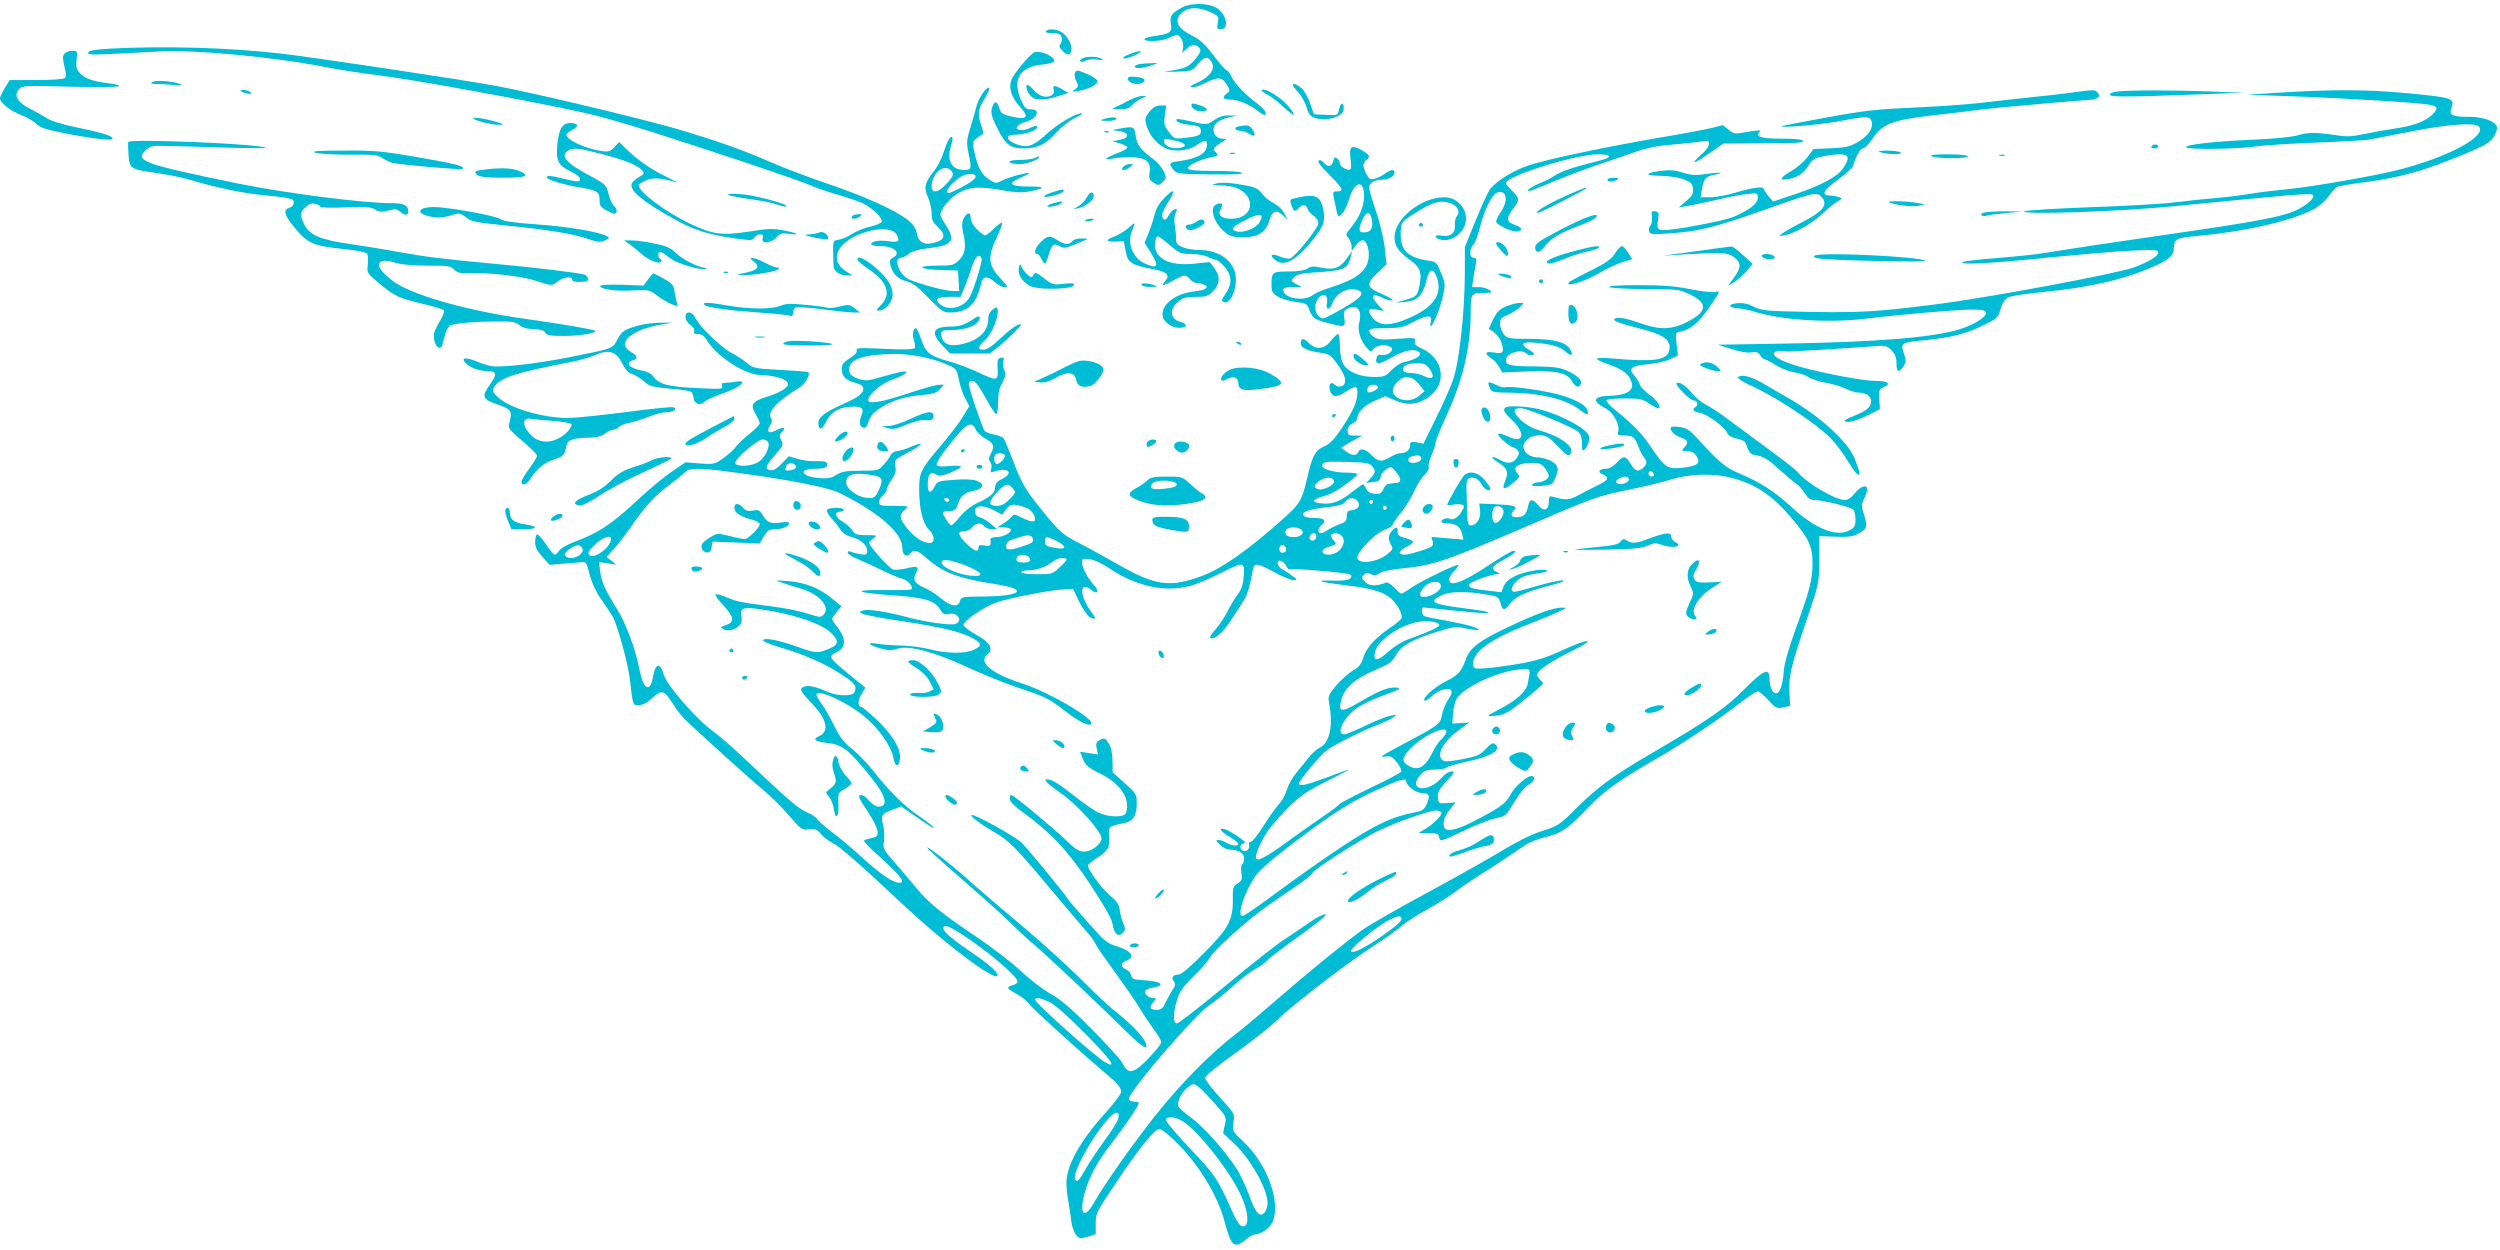 <?xml version="1.0" standalone="no"?>
<!DOCTYPE svg PUBLIC "-//W3C//DTD SVG 20010904//EN"
 "http://www.w3.org/TR/2001/REC-SVG-20010904/DTD/svg10.dtd">
<svg version="1.0" xmlns="http://www.w3.org/2000/svg"
 width="1280pt" height="640pt" viewBox="0 0 1280 640"
 preserveAspectRatio="xMidYMid meet">
<g transform="translate(0,640) scale(0.1,-0.1)"
fill="#00bcd4" stroke="none">
<path d="M6055 6363 c-57 -30 -67 -44 -60 -85 8 -43 -4 -52 -87 -63 -27 -3
-48 -10 -48 -16 0 -15 92 -10 124 6 15 8 34 15 42 15 19 0 37 -38 31 -67 l-4
-24 21 20 c26 25 49 27 66 6 10 -12 8 -21 -14 -50 -34 -44 -57 -56 -126 -66
-52 -7 -50 -7 24 -6 70 2 81 5 100 28 38 45 52 52 70 34 37 -38 9 -86 -69
-121 -27 -11 -35 -18 -23 -21 9 -2 39 7 67 21 67 34 87 33 111 -6 20 -33 20
-33 -1 -48 -24 -19 -16 -30 23 -30 36 0 92 -23 134 -55 38 -29 44 -30 44 -11
0 7 -17 26 -37 41 -65 48 -124 109 -138 143 -8 17 -19 32 -24 32 -6 0 -36 34
-68 76 -45 60 -69 82 -114 104 -77 39 -91 81 -41 120 32 26 85 24 146 -5 35
-17 37 -20 31 -52 -5 -28 -3 -33 14 -33 47 0 32 78 -21 110 -41 25 -130 26
-173 3z"/>
<path d="M5355 6240 c-4 -6 10 -10 34 -10 31 0 41 -4 46 -20 4 -12 1 -27 -5
-35 -9 -11 -7 -18 9 -34 26 -26 38 -26 46 -1 7 24 -17 73 -47 94 -25 18 -74
21 -83 6z"/>
<path d="M561 6151 c-77 -5 -106 -10 -109 -20 -5 -14 6 -14 355 5 188 11 602
-28 867 -81 69 -13 185 -31 259 -40 151 -17 743 -124 1024 -185 137 -29 301
-78 660 -196 263 -86 498 -167 523 -179 25 -12 88 -34 140 -49 52 -15 113 -36
136 -46 51 -25 105 -77 98 -95 -3 -8 -31 -20 -61 -26 -31 -7 -72 -24 -91 -37
-20 -13 -49 -26 -66 -29 -31 -5 -31 -5 -30 -66 0 -34 1 -67 2 -74 4 -23 34
-43 65 -43 l32 0 -31 19 c-98 60 -44 163 109 206 68 20 132 13 147 -15 19 -36
13 -42 -39 -35 -52 7 -91 0 -91 -16 0 -5 21 -9 46 -9 74 0 111 -35 65 -60 -16
-8 -18 -15 -11 -41 13 -45 37 -67 84 -80 30 -8 58 -30 111 -85 63 -65 75 -74
107 -74 94 0 138 41 162 153 8 34 34 35 70 2 15 -14 37 -25 49 -25 19 0 18 4
-15 38 -70 73 -74 113 -23 220 19 40 30 72 24 72 -5 0 -26 -16 -45 -35 -19
-20 -39 -33 -43 -30 -40 24 -71 63 -71 88 0 34 -19 32 -37 -4 -8 -17 -9 -37
-3 -64 18 -76 13 -114 -19 -146 -28 -27 -34 -29 -110 -29 -112 0 -102 -19 12
-22 l92 -3 3 -52 3 -53 -33 0 c-43 0 -203 45 -234 65 -46 30 -68 105 -31 105
8 0 26 9 40 20 18 14 51 24 100 29 125 14 143 39 86 124 -28 43 -29 47 -15 74
20 39 65 79 108 97 46 20 99 20 205 1 61 -11 96 -12 134 -5 84 16 84 26 -3 25
-97 0 -112 15 -44 45 25 10 46 21 46 23 0 8 -106 -20 -138 -37 -32 -16 -34
-16 -66 4 -39 23 -61 64 -77 141 -11 49 -10 54 10 70 12 10 26 19 31 21 5 2 4
19 -5 43 -21 60 -18 86 16 139 16 27 27 51 24 55 -12 11 -54 -48 -65 -92 -6
-23 -20 -73 -32 -112 -19 -61 -20 -76 -10 -125 18 -86 17 -90 -23 -90 -65 0
-91 52 -64 129 6 18 8 35 4 39 -9 9 -26 -22 -46 -84 -9 -28 -30 -69 -47 -90
-48 -60 -53 -84 -31 -133 10 -24 19 -61 19 -83 0 -32 6 -46 30 -68 43 -40 40
-66 -10 -81 -55 -17 -87 -2 -96 46 -4 24 -18 46 -43 66 -58 49 -223 124 -413
188 -97 33 -232 84 -300 114 -138 61 -302 118 -494 173 -218 61 -729 182 -904
214 -192 35 -920 144 -1095 165 -267 31 -600 41 -884 26z m4307 -623 c18 -18
15 -30 -23 -70 -41 -45 -75 -51 -75 -13 0 67 62 119 98 83z m126 -27 c8 -12
-20 -34 -81 -65 -60 -30 -63 -31 -63 -13 0 14 43 58 75 75 24 14 62 15 69 3z
m32 -425 c3 -7 -10 -58 -28 -112 -28 -85 -38 -102 -68 -122 -37 -25 -87 -25
-116 -1 -31 26 -16 39 45 39 l59 0 20 48 c11 26 28 73 38 105 17 54 38 73 50
43z"/>
<path d="M330 6125 c-10 -11 -10 -25 0 -66 10 -43 10 -53 -1 -60 -8 -5 -74 -9
-146 -9 l-133 0 -25 -40 c-14 -22 -25 -46 -25 -53 0 -23 53 -65 108 -86 29
-11 63 -30 76 -44 17 -18 47 -29 126 -45 125 -26 250 -43 263 -35 19 12 -41
32 -169 58 -82 17 -142 35 -164 50 -20 12 -60 35 -88 49 -63 32 -83 67 -55 99
17 19 26 20 266 13 142 -3 247 -2 247 3 0 5 -26 12 -57 15 -80 10 -116 23
-143 51 -19 20 -22 32 -18 70 5 44 5 45 -22 45 -15 0 -33 -7 -40 -15z"/>
<path d="M5298 6133 c-20 -5 -107 -108 -120 -143 -15 -40 0 -88 43 -135 51
-55 39 -70 -41 -52 -49 11 -55 16 -64 45 -11 39 -27 37 -38 -4 -6 -23 0 -43
29 -102 41 -83 67 -102 138 -102 66 0 114 24 164 82 27 30 66 60 95 74 28 13
44 24 36 24 -33 0 -122 -52 -179 -104 -70 -64 -99 -75 -155 -55 -53 18 -62 49
-14 49 42 0 105 17 114 31 11 18 -2 19 -34 3 -37 -18 -80 -11 -62 11 6 7 23
16 38 20 60 15 84 65 32 65 -27 0 -34 6 -50 43 -50 109 -12 175 109 187 30 3
56 10 58 16 7 22 -65 56 -99 47z"/>
<path d="M5793 6127 c-17 -7 -35 -15 -39 -19 -14 -14 21 -8 61 11 44 21 29 26
-22 8z"/>
<path d="M5540 6100 c-22 -14 -5 -23 19 -10 12 6 38 8 59 5 27 -5 33 -4 22 4
-19 13 -80 14 -100 1z"/>
<path d="M5843 6073 c-18 -2 -33 -8 -33 -14 0 -12 37 -10 85 6 37 12 38 13 10
12 -16 0 -45 -2 -62 -4z"/>
<path d="M5503 6024 c-3 -8 0 -27 8 -41 12 -22 11 -27 -6 -40 -19 -14 -17 -15
20 -8 50 9 95 32 95 49 0 7 -22 23 -49 35 -59 25 -60 25 -68 5z"/>
<path d="M5778 6004 c-13 -13 13 -34 43 -34 26 0 47 15 36 26 -9 9 -72 16 -79
8z"/>
<path d="M780 5980 c-12 -7 -7 -10 20 -10 19 0 60 -2 90 -5 39 -4 49 -3 34 4
-34 15 -128 23 -144 11z"/>
<path d="M5258 5965 c-8 -9 1 -35 20 -57 19 -23 69 -23 138 -1 l54 17 -30 18
c-39 23 -53 23 -45 -1 4 -13 0 -23 -13 -30 -28 -15 -64 -3 -92 31 -14 16 -28
26 -32 23z"/>
<path d="M6620 5964 c0 -4 13 -22 30 -40 16 -19 34 -52 40 -74 12 -46 33 -60
90 -60 57 0 100 24 100 55 0 35 -16 31 -24 -5 -6 -31 -6 -31 -67 -28 l-62 3
-19 55 c-10 30 -29 65 -44 78 -24 21 -44 29 -44 16z"/>
<path d="M1240 5930 c8 -5 24 -10 35 -10 17 0 17 2 5 10 -8 5 -24 10 -35 10
-17 0 -17 -2 -5 -10z"/>
<path d="M6460 5935 c0 -2 14 -12 32 -21 17 -9 53 -37 80 -62 59 -55 71 -51
22 7 -41 48 -134 101 -134 76z"/>
<path d="M10600 5925 c-52 -7 -147 -18 -210 -24 -63 -6 -164 -18 -225 -25 -60
-8 -218 -20 -350 -26 -206 -9 -271 -16 -460 -51 -121 -22 -224 -42 -230 -44
-26 -13 202 7 295 25 136 26 156 26 163 -2 9 -34 -14 -70 -67 -103 -44 -26
-60 -30 -140 -34 l-91 -4 -30 -41 c-17 -22 -54 -54 -82 -71 -61 -35 -67 -50
-17 -42 47 8 81 31 105 72 16 27 29 36 70 44 28 6 68 11 89 11 48 0 52 -19 17
-71 -29 -44 -112 -88 -251 -135 l-108 -36 -24 28 c-13 16 -23 32 -24 37 0 14
-57 7 -140 -18 -46 -14 -106 -25 -133 -25 l-50 0 7 42 c9 53 18 64 62 73 62
11 32 15 -41 4 -56 -8 -78 -6 -118 7 -35 12 -66 15 -105 10 -91 -11 -98 -25
-12 -26 45 -1 93 -8 120 -18 39 -15 45 -22 48 -49 3 -25 -4 -36 -35 -63 l-38
-32 45 7 c24 4 92 19 150 32 58 14 129 27 158 30 51 5 52 5 52 -21 0 -28 -42
-61 -126 -97 -51 -21 -322 -72 -362 -67 -28 3 -29 9 -21 68 3 19 -1 26 -17 28
-18 3 -20 -1 -16 -28 2 -16 -1 -37 -8 -45 -7 -8 -9 -22 -6 -31 5 -14 19 -15
104 -9 147 10 226 29 470 115 261 93 283 98 305 75 40 -40 15 -75 -91 -130
-49 -25 -97 -52 -108 -61 -18 -15 -17 -15 11 -9 57 11 140 59 195 110 30 29
66 58 80 65 23 13 24 14 5 21 -11 4 -32 8 -47 8 -46 1 -33 26 42 81 39 28 73
59 76 68 17 54 39 92 53 93 9 0 30 21 47 47 51 78 104 98 314 122 96 11 209
24 250 30 60 8 525 49 565 50 6 0 16 4 24 9 12 8 12 12 2 25 -15 18 -12 18
-141 1z"/>
<path d="M10837 5931 c-21 -3 -36 -10 -35 -16 3 -12 88 -12 433 1 l250 9 -150
6 c-190 8 -449 8 -498 0z"/>
<path d="M11675 5926 l-170 -11 230 -8 c257 -9 654 -33 703 -43 46 -9 48 -20
12 -54 -37 -34 -99 -56 -200 -70 -41 -6 -108 -18 -149 -27 -63 -13 -87 -14
-150 -4 -98 14 -136 14 -191 -3 -25 -7 -115 -16 -200 -20 -217 -9 -372 -26
-367 -40 4 -13 267 -10 365 5 34 5 169 14 300 19 130 5 253 12 272 15 19 4
116 23 215 42 185 36 325 47 346 26 46 -46 -141 -151 -393 -218 -123 -33 -454
-91 -598 -105 -63 -6 -151 -17 -195 -25 -44 -7 -120 -16 -170 -20 -49 -4 -139
-13 -200 -21 -60 -8 -256 -19 -435 -25 -182 -7 -329 -16 -335 -21 -19 -19 492
-1 765 26 626 62 702 68 712 58 12 -12 -22 -46 -74 -73 -71 -36 -186 -59 -598
-119 -401 -58 -519 -76 -700 -105 -47 -8 -157 -19 -245 -26 -88 -7 -167 -16
-175 -20 -31 -17 143 -8 436 22 164 16 359 33 432 36 115 5 132 4 132 -10 0
-18 -46 -47 -124 -76 -86 -32 -762 -158 -1021 -190 -291 -37 -377 -42 -631
-38 -232 4 -253 6 -293 26 -28 15 -56 21 -82 19 -52 -4 -55 -22 -4 -26 22 -2
60 -9 85 -17 145 -45 386 -60 580 -36 161 20 455 45 530 46 62 0 75 -3 78 -17
4 -20 -65 -63 -136 -84 -134 -42 -419 -65 -887 -73 l-350 -6 71 -22 c45 -15
83 -21 102 -17 24 5 33 2 44 -15 7 -12 18 -21 24 -21 6 0 30 -13 55 -29 25
-16 66 -32 94 -37 27 -4 61 -15 75 -25 14 -10 54 -23 89 -29 36 -6 82 -20 103
-31 20 -10 49 -19 63 -19 39 0 65 -18 65 -44 0 -29 -23 -50 -80 -72 -60 -23
-71 -34 -34 -34 17 0 60 15 95 33 l64 32 -3 51 c-3 46 -1 51 23 62 40 18 21
32 -44 32 -56 0 -234 32 -359 65 -96 24 -163 56 -160 74 3 11 13 15 33 13 17
-1 37 -2 45 -2 51 2 330 19 407 25 89 8 92 7 117 -18 19 -20 26 -36 26 -67 0
-46 12 -51 36 -15 13 20 14 31 5 56 -22 64 -22 65 102 77 139 14 212 32 304
78 69 33 73 37 86 82 10 33 22 51 40 60 14 7 95 19 179 27 244 24 419 65 574
135 73 33 93 52 94 90 1 45 13 52 111 61 252 23 479 74 602 136 27 14 60 41
78 66 17 23 36 45 44 50 7 4 78 16 157 26 157 22 267 51 416 110 209 83 228
95 246 158 11 34 -58 65 -143 65 -84 -1 -104 9 -90 44 19 52 9 55 -252 79
-184 17 -374 17 -624 1z"/>
<path d="M5780 5886 c-25 -14 -56 -29 -70 -35 -22 -9 -20 -10 21 -10 35 -1 50
4 65 20 10 12 33 28 49 35 29 13 29 13 5 13 -14 0 -45 -10 -70 -23z"/>
<path d="M6100 5862 c0 -17 25 -32 52 -32 37 0 36 15 -3 29 -38 13 -49 14 -49
3z"/>
<path d="M5886 5829 c-20 -23 -24 -37 -20 -57 14 -58 50 -105 101 -131 40 -20
116 -14 157 14 44 30 56 31 56 7 0 -47 -44 -73 -142 -87 -53 -7 -56 -12 -30
-44 16 -21 26 -22 189 -24 116 -1 169 1 162 8 -6 6 -67 10 -141 10 -97 0 -132
3 -136 13 -4 14 64 47 121 57 35 7 37 9 22 25 -14 15 -14 18 2 32 10 8 27 20
38 26 19 11 18 11 -7 12 -31 0 -52 30 -43 60 8 24 37 41 85 51 l35 7 -41 1
c-29 1 -52 -7 -78 -24 -37 -25 -38 -25 -102 -10 -82 19 -103 20 -86 3 7 -7 36
-15 65 -18 43 -4 53 -9 55 -26 4 -25 -10 -32 -82 -40 -52 -6 -54 -6 -81 30
-25 32 -27 42 -21 86 l7 50 -30 0 c-20 0 -37 -9 -55 -31z m134 -150 c56 -12
63 -32 12 -37 -37 -4 -72 13 -72 33 0 18 -3 18 60 4z"/>
<path d="M2425 5792 c13 -12 97 -32 132 -31 25 1 24 2 -12 14 -60 18 -132 29
-120 17z"/>
<path d="M5650 5790 c-21 -7 -19 -8 17 -9 23 -1 45 4 48 9 7 12 -29 12 -65 0z"/>
<path d="M2874 5745 c-9 -14 -19 -54 -21 -90 -7 -79 6 -103 71 -134 25 -11 46
-28 46 -36 0 -18 -9 -18 -85 0 -70 17 -85 18 -85 6 0 -11 89 -38 175 -52 84
-14 95 -21 95 -65 0 -29 5 -36 40 -54 36 -18 41 -19 46 -5 4 9 -1 21 -10 28
-9 7 -23 35 -30 62 -12 50 -13 50 -106 101 -108 57 -140 94 -106 120 28 20 51
18 182 -16 119 -31 181 -57 203 -84 11 -13 9 -18 -18 -33 -17 -10 -33 -24 -36
-32 -14 -35 48 -88 210 -179 106 -60 180 -84 322 -103 77 -11 86 -11 95 4 5 9
18 17 29 17 16 0 19 -5 14 -20 -10 -30 41 -27 70 4 19 21 29 24 64 19 65 -9
48 3 -25 17 -56 11 -82 10 -181 -6 -136 -21 -185 -14 -299 40 -128 61 -264
163 -264 198 0 5 17 16 38 25 36 15 79 12 157 -11 11 -4 -16 11 -60 32 -75 36
-145 86 -208 148 l-27 27 -24 -26 c-20 -22 -30 -25 -63 -21 -86 13 -183 57
-183 84 0 5 14 17 30 25 36 19 31 35 -10 35 -20 0 -35 -8 -46 -25z"/>
<path d="M6342 5753 c-28 -5 -19 -23 11 -23 13 0 32 -7 43 -15 28 -19 37 -9
17 21 -15 23 -25 26 -71 17z"/>
<path d="M8760 5744 c-30 -7 -149 -30 -265 -49 -278 -48 -572 -110 -666 -141
-80 -26 -169 -81 -201 -124 -10 -14 -43 -86 -73 -160 l-55 -135 0 -125 c0
-204 -28 -463 -61 -557 -11 -32 -49 -118 -85 -191 l-66 -134 -34 7 c-29 5 -34
3 -34 -13 0 -25 -19 -42 -47 -42 -12 0 -37 -9 -55 -20 -45 -27 -61 -25 -96 10
-33 33 -59 38 -68 15 -8 -20 -34 -19 -63 4 l-24 18 24 16 c13 8 38 22 54 31
l30 15 -37 1 c-34 0 -38 3 -38 25 0 17 8 29 25 37 14 6 25 19 25 28 0 30 37
66 91 89 l51 23 51 -22 c61 -27 112 -23 166 13 102 67 86 200 -29 252 -32 15
-40 23 -36 38 4 18 0 19 -90 12 -79 -6 -99 -4 -119 9 -14 9 -25 23 -25 31 0
12 17 15 84 15 73 0 90 4 139 30 72 38 102 40 93 5 -4 -14 -4 -25 -1 -25 11 0
46 84 61 147 15 65 15 69 -8 125 -22 56 -24 58 -68 64 -106 15 -144 57 -138
152 3 46 4 47 78 94 86 54 125 65 174 48 39 -13 55 -43 35 -67 -7 -8 -12 -30
-10 -48 3 -40 -25 -60 -70 -51 -30 6 -40 -8 -13 -18 47 -18 105 10 130 62 33
70 -22 152 -101 152 -118 0 -255 -110 -255 -204 0 -46 20 -74 83 -120 48 -35
57 -60 46 -121 -11 -60 -14 -63 -75 -81 l-49 -14 49 4 c62 5 90 33 108 106 16
67 37 73 56 15 28 -83 -20 -150 -145 -204 -89 -39 -144 -41 -178 -6 -14 13
-25 32 -25 41 0 13 6 15 38 9 l37 -7 -27 29 c-46 48 -34 67 23 37 17 -8 38
-14 47 -12 9 2 -14 16 -51 32 -82 35 -86 52 -22 111 l44 42 -9 85 c-6 47 -25
129 -45 186 -19 56 -35 111 -35 122 0 23 28 40 65 40 34 0 65 17 65 35 0 20
-17 19 -49 -4 -15 -11 -39 -23 -53 -26 -23 -6 -29 -2 -42 24 -20 38 -20 55 -1
71 22 18 19 26 -21 50 -55 31 -68 22 -59 -45 7 -58 2 -65 -36 -45 -10 6 -19
17 -19 24 0 8 -6 19 -14 25 -11 9 -15 6 -20 -14 -7 -28 -27 -33 -46 -10 -7 8
-16 15 -21 15 -21 0 -5 -24 51 -79 65 -64 73 -81 36 -81 -23 0 -23 -2 -15 -42
21 -99 18 -92 40 -72 11 9 26 41 35 70 28 99 80 109 78 16 -1 -51 -26 -109
-70 -161 -25 -30 -25 -33 -10 -50 9 -10 16 -28 16 -42 l1 -24 20 28 c11 15 27
27 35 27 21 0 37 -48 31 -93 -9 -66 -64 -108 -195 -149 -37 -11 -78 -29 -91
-39 -44 -35 -151 -16 -151 27 0 10 13 14 48 14 l47 1 -29 15 c-28 16 -28 16
-10 35 15 14 39 20 104 24 152 9 171 18 186 80 l7 30 -25 -35 c-35 -51 -67
-64 -130 -51 -42 9 -55 9 -74 -4 -16 -10 -48 -15 -98 -15 -82 0 -86 -3 -86
-70 0 -33 5 -41 33 -59 18 -11 59 -23 91 -27 50 -6 59 -10 67 -33 17 -48 26
-56 90 -73 96 -25 98 -25 92 22 -5 35 -3 41 20 51 48 22 72 -10 56 -73 -10
-36 6 -91 36 -125 23 -27 24 -27 38 -9 16 21 72 25 91 6 15 -16 -22 -43 -51
-37 -16 3 -22 -2 -26 -20 -6 -31 13 -30 77 6 59 33 100 44 127 36 44 -14 13
-43 -65 -60 -17 -3 -44 -22 -62 -41 -30 -31 -37 -34 -91 -34 -73 0 -136 28
-157 69 -9 17 -16 55 -16 91 0 33 -4 60 -9 60 -6 0 -22 -16 -37 -35 -33 -44
-78 -48 -114 -10 -25 26 -40 25 -40 -4 0 -22 34 -38 100 -47 45 -6 53 -11 84
-54 39 -54 49 -80 40 -104 -7 -18 -35 -21 -51 -5 -18 18 -32 2 -24 -29 10 -36
35 -39 81 -8 50 33 60 33 60 -3 0 -45 -19 -90 -76 -177 -41 -62 -62 -85 -93
-99 -48 -21 -62 -47 -90 -170 -25 -105 -36 -125 -111 -192 -183 -165 -324
-265 -429 -303 -163 -59 -235 -49 -425 59 -67 38 -159 89 -206 113 -76 39 -93
54 -163 138 -106 129 -122 155 -169 278 -23 59 -45 112 -50 119 -5 6 -27 14
-48 18 -21 4 -43 12 -48 18 -13 16 -82 219 -82 240 0 10 8 17 19 17 14 0 32
-24 66 -85 25 -47 50 -85 56 -85 5 0 9 28 9 61 0 44 6 72 22 100 17 32 19 43
10 63 -6 13 -8 34 -5 46 5 18 2 21 -13 18 -16 -3 -19 -11 -16 -56 3 -64 -2
-65 -103 -17 -40 19 -106 44 -147 55 -97 27 -119 44 -142 113 -10 31 -22 57
-27 57 -14 0 -20 -37 -9 -65 5 -14 7 -31 4 -37 -5 -7 -55 -9 -155 -4 -129 6
-148 5 -143 -8 4 -10 -8 -23 -35 -40 -33 -21 -41 -32 -41 -55 0 -37 20 -58 70
-71 28 -8 40 -16 40 -29 0 -26 -25 -45 -104 -80 -93 -42 -126 -67 -126 -96 0
-39 18 -38 37 1 24 51 62 76 120 81 65 5 80 -6 63 -46 -14 -35 -8 -61 15 -61
9 0 18 12 21 30 13 61 136 126 261 136 68 6 86 11 104 30 l22 24 -25 0 c-14 0
-87 -20 -161 -45 -192 -64 -244 -59 -170 14 24 24 62 47 101 61 66 24 85 46
30 35 -18 -4 -64 -16 -102 -27 -57 -17 -74 -19 -107 -9 -47 14 -62 38 -46 72
17 33 72 50 187 56 102 6 225 -16 315 -56 41 -18 44 -22 55 -78 7 -32 21 -75
33 -95 l20 -37 -34 -56 c-18 -30 -69 -97 -112 -147 -104 -122 -111 -137 -111
-228 1 -97 19 -172 50 -201 30 -28 33 -69 4 -69 -34 0 -76 27 -114 73 -42 51
-45 72 -13 98 22 18 22 18 -55 19 -68 0 -78 2 -78 18 0 10 9 25 20 35 11 9 20
23 20 31 0 7 11 30 25 50 20 29 24 45 19 70 -5 32 -4 33 66 70 80 42 87 60 11
27 -27 -11 -59 -21 -70 -21 -11 0 -26 -10 -32 -22 -6 -13 -23 -35 -37 -50 -24
-27 -30 -28 -115 -28 -74 0 -96 -4 -124 -21 -27 -17 -45 -20 -88 -17 -95 8
-113 48 -20 48 38 0 54 4 59 15 7 20 -7 25 -64 24 -25 -1 -64 4 -88 12 l-43
13 -36 -37 c-23 -25 -43 -37 -56 -35 -33 5 -30 20 19 76 43 49 46 55 34 78
-11 20 -11 27 5 44 22 24 6 26 -35 5 -35 -18 -48 -4 -27 28 11 16 11 26 3 39
-18 29 37 87 146 153 29 18 59 67 47 79 -2 3 -67 8 -143 12 -131 7 -140 9
-170 34 -17 15 -55 40 -84 55 -54 29 -165 138 -184 181 -6 13 -19 24 -30 24
-28 0 -23 -44 7 -64 15 -10 22 -22 19 -31 -5 -11 1 -15 20 -15 19 0 32 -10 50
-39 50 -79 194 -171 270 -171 55 -1 116 -15 133 -33 13 -13 12 -17 -8 -36 -13
-12 -54 -31 -91 -42 -78 -24 -89 -41 -58 -91 11 -18 20 -39 20 -45 0 -7 -24
-31 -52 -54 -29 -23 -60 -52 -69 -65 -8 -13 -37 -39 -63 -58 -47 -33 -50 -34
-122 -29 l-74 6 -72 -49 c-39 -27 -110 -85 -157 -129 -152 -142 -211 -181
-351 -234 -29 -11 -59 -29 -67 -40 -8 -12 -18 -21 -23 -21 -6 0 -26 25 -46 55
-20 30 -40 52 -45 49 -5 -3 -9 -21 -9 -40 0 -25 9 -44 37 -75 l37 -41 71 6
c38 3 81 6 94 8 21 3 25 -3 40 -64 11 -42 32 -88 57 -123 21 -30 49 -72 61
-92 23 -39 78 -238 87 -315 18 -147 15 -138 47 -138 19 0 42 12 70 37 48 44
59 41 106 -33 17 -27 42 -59 55 -72 60 -60 340 -313 398 -360 36 -29 97 -88
135 -132 67 -78 71 -80 108 -76 31 3 41 0 60 -24 12 -15 38 -35 57 -44 37 -18
136 -104 377 -330 199 -186 448 -374 469 -353 11 11 -32 52 -115 109 -109 74
-161 117 -161 134 0 23 23 16 91 -27 135 -88 289 -218 289 -245 0 -7 -11 -15
-25 -18 -35 -9 -31 -18 19 -44 24 -13 53 -36 65 -52 20 -27 259 -244 389 -353
66 -55 82 -74 82 -99 0 -9 -34 -55 -75 -100 -134 -148 -205 -274 -205 -366 0
-21 4 -63 10 -93 5 -30 12 -75 15 -101 3 -26 14 -57 24 -70 17 -20 21 -21 60
-10 l41 13 0 54 c0 53 4 60 109 217 114 171 193 268 218 268 8 0 41 -26 74
-57 120 -114 222 -279 259 -418 35 -130 49 -141 113 -88 16 13 35 23 43 23 31
0 76 33 90 65 43 103 -29 297 -152 412 -55 51 -55 52 -49 96 7 44 7 44 -69
128 -42 46 -76 91 -76 100 0 9 62 61 152 125 84 60 182 137 218 172 79 78 359
293 495 380 55 36 119 81 141 101 23 20 83 59 134 86 50 28 112 67 138 87 26
20 81 58 122 84 70 43 137 88 236 155 23 16 72 36 110 44 79 19 116 44 216
151 78 82 164 144 350 250 136 78 322 202 438 293 36 28 72 51 79 51 8 0 33
-20 55 -45 38 -42 43 -44 76 -37 l35 8 -3 71 c-4 84 9 136 91 378 61 180 61
180 61 300 l1 120 82 -3 c58 -3 89 1 110 12 52 26 57 39 38 97 -16 48 -16 54
-1 86 9 18 16 40 16 48 0 27 -34 16 -63 -20 -19 -24 -36 -35 -53 -35 -48 0
-198 89 -241 144 -10 12 -90 74 -178 138 -88 65 -181 133 -206 152 -26 19 -64
43 -87 55 -22 11 -54 38 -71 60 -29 36 -66 60 -77 49 -9 -9 69 -88 87 -88 20
0 26 -24 9 -35 -19 -12 -10 -23 25 -29 39 -8 130 -76 139 -104 4 -11 22 -22
49 -28 36 -8 44 -14 53 -44 7 -21 19 -36 30 -38 53 -8 69 -17 132 -74 37 -33
77 -67 89 -75 13 -8 32 -30 44 -49 15 -25 28 -34 47 -34 49 -1 194 -37 203
-51 5 -8 9 -31 9 -51 0 -32 -5 -40 -32 -54 -67 -35 -175 9 -297 121 -85 79
-161 127 -266 171 -70 29 -106 59 -215 180 -35 39 -54 52 -84 57 -22 3 -43 4
-48 1 -16 -10 12 -42 47 -54 39 -13 43 -25 18 -52 -15 -17 -14 -18 15 -18 23
0 36 -7 48 -25 24 -36 6 -51 -72 -60 -78 -8 -88 -1 -164 110 -46 68 -86 109
-183 188 -26 21 -45 43 -42 48 4 5 45 9 93 9 77 0 92 -3 124 -25 20 -14 41
-25 47 -25 22 0 -5 43 -45 70 -23 17 -46 40 -49 53 -4 12 -16 32 -27 44 -34
36 -18 50 69 58 44 4 95 16 116 27 l38 19 -7 58 c-6 58 -6 58 22 64 52 11 91
44 148 127 55 80 56 82 27 75 -15 -3 -73 3 -129 15 -77 15 -138 20 -264 20
-109 0 -158 -4 -148 -10 8 -5 92 -10 185 -10 157 0 174 -2 220 -24 101 -46 99
-90 -4 -143 -76 -40 -139 -43 -227 -13 -84 30 -130 39 -145 29 -17 -10 16 -23
126 -51 127 -32 164 -60 151 -114 -12 -48 -80 -58 -281 -40 -112 9 -117 1 -18
-34 67 -24 98 -50 108 -92 10 -38 -30 -62 -107 -64 -91 -2 -101 -27 -29 -64
42 -21 77 -86 66 -121 -6 -16 -1 -19 33 -19 43 0 52 -7 72 -60 7 -19 19 -42
27 -51 17 -20 17 -34 -3 -53 -24 -25 -43 -19 -65 19 -26 43 -38 44 -72 5 -15
-16 -37 -30 -50 -30 -39 0 -51 -15 -22 -28 37 -17 31 -30 -27 -58 -29 -14 -73
-37 -98 -50 -44 -25 -66 -26 -127 -8 -20 6 -23 3 -23 -25 0 -44 -27 -52 -54
-18 -28 34 -44 34 -51 0 -10 -46 -20 -58 -54 -61 -33 -3 -42 13 -19 36 20 20
1 26 -90 30 l-88 4 4 -36 c5 -40 -18 -76 -48 -76 -14 0 -17 13 -19 83 -1 45
-2 97 -3 115 -1 19 4 37 11 42 20 12 50 0 63 -24 11 -21 27 -36 41 -36 15 0 6
20 -24 55 -33 37 -72 46 -101 23 -13 -11 -88 -141 -88 -153 0 -3 13 -2 30 1
16 4 37 4 45 0 15 -5 14 -9 -2 -36 -17 -30 -45 -46 -62 -36 -12 8 -41 -3 -41
-15 0 -5 15 -9 33 -9 41 0 64 -17 73 -54 l7 -29 -82 7 -82 7 7 -25 c5 -22 0
-25 -57 -45 -35 -11 -73 -21 -85 -21 -39 0 -36 18 7 40 46 24 44 30 -9 46 -29
8 -37 15 -36 32 1 27 -8 28 -29 4 -20 -22 -21 -45 -4 -73 11 -18 8 -23 -18
-45 -55 -45 -155 -56 -155 -18 0 30 89 122 136 140 24 9 44 21 44 27 0 6 18
32 40 58 22 27 53 76 69 111 16 35 40 74 55 87 16 15 24 31 21 41 -3 9 4 37
15 61 11 24 20 52 20 62 0 10 25 72 56 139 87 190 124 352 124 537 0 86 3 91
64 91 47 1 49 2 32 15 -11 8 -35 15 -54 15 l-35 0 6 43 c4 23 9 57 13 75 5 26
3 32 -10 32 -24 0 -25 43 0 71 8 8 23 51 34 94 21 83 59 159 85 169 48 18 60
-39 20 -98 -14 -20 -25 -43 -25 -49 0 -18 88 -59 111 -52 28 9 23 19 -16 34
-44 15 -45 36 -5 86 32 41 31 52 -14 94 -14 14 -26 28 -26 33 0 36 356 148
474 148 66 0 73 -15 14 -30 -24 -6 -61 -16 -83 -22 -72 -18 -130 -40 -156 -58
-14 -10 -45 -26 -70 -36 -52 -20 -91 -51 -49 -39 14 4 66 25 115 46 50 21 142
56 205 78 63 21 155 53 204 70 64 23 119 34 200 41 61 5 128 12 149 16 33 6
37 4 37 -14 0 -12 -18 -36 -42 -56 -23 -20 -37 -36 -32 -36 9 0 27 11 105 65
l43 30 175 1 c221 1 231 2 231 14 0 6 -41 10 -102 10 -110 0 -140 8 -120 33
10 12 2 12 -59 2 -68 -12 -72 -12 -99 11 -15 13 -29 24 -31 23 -2 -1 -29 -7
-59 -15z m-1736 -470 c8 -42 -6 -64 -40 -64 -28 0 -30 14 -9 64 20 46 41 46
49 0z m-70 -360 c36 -14 14 -40 -75 -91 -50 -29 -96 -53 -103 -53 -26 0 -48
37 -41 69 13 59 70 71 59 11 -8 -36 12 -42 25 -7 22 58 84 90 135 71z m367
-405 c28 -40 14 -57 -29 -35 -17 9 -47 16 -66 16 -39 0 -53 14 -36 35 8 9 31
15 61 15 42 0 50 -4 70 -31z m-89 -47 c9 -4 27 -20 39 -36 l23 -29 -28 -23
c-32 -28 -81 -31 -114 -8 -29 20 -28 49 3 79 24 25 45 30 77 17z m-177 -42 c7
-11 -42 -37 -51 -27 -4 3 -4 13 -1 22 7 17 42 21 52 5z m-2058 -221 c7 -14 28
-34 47 -44 44 -24 50 -38 30 -76 -12 -23 -13 -34 -4 -44 7 -8 9 -24 5 -36 -6
-19 -4 -20 17 -13 70 24 101 -7 39 -38 -25 -12 -35 -24 -36 -42 -1 -30 -22
-49 -90 -81 -31 -14 -66 -41 -89 -69 -20 -25 -41 -46 -46 -46 -4 0 -17 16 -29
35 -21 36 -21 37 28 39 18 1 27 9 34 31 14 45 35 63 81 72 52 11 60 36 15 52
-20 7 -63 9 -116 4 -76 -5 -84 -8 -96 -31 -20 -41 -37 -39 -37 5 0 54 13 72
41 55 18 -12 29 -10 75 8 30 12 54 26 54 31 0 5 -26 6 -59 3 -38 -4 -61 -3
-65 5 -4 6 14 39 41 73 109 142 135 160 160 107z m-1063 -65 c9 -24 -18 -78
-50 -99 -37 -24 -119 -27 -119 -4 0 23 114 119 140 119 13 0 26 -7 29 -16z
m1211 -64 c8 -12 -33 -53 -45 -45 -11 7 -13 38 -3 48 10 10 41 8 48 -3z m2131
-11 c8 -14 -14 -29 -43 -29 -27 0 -31 26 -5 33 30 8 41 7 48 -4z m-251 -46
c20 -25 18 -33 -7 -61 l-23 -24 35 4 c28 2 36 8 38 26 2 12 15 30 29 39 25 16
26 16 49 -11 28 -32 31 -55 7 -58 -10 0 -22 -2 -28 -3 -5 -2 -15 -3 -21 -4 -6
0 -16 -13 -22 -27 -10 -21 -18 -25 -45 -22 -22 2 -35 10 -42 26 -5 12 -13 22
-17 22 -3 0 -26 -16 -50 -35 -61 -50 -102 -67 -156 -63 -57 4 -58 19 -4 35 22
6 50 17 63 24 37 20 119 82 119 91 0 4 -24 8 -52 8 -67 0 -128 17 -128 35 0
21 17 23 133 20 91 -3 111 -6 122 -22z m-2950 -3 c0 -9 -11 -16 -27 -18 -30
-4 -31 -2 -22 23 8 20 49 16 49 -5z m-344 -25 c300 -39 509 -79 574 -112 198
-100 315 -202 315 -278 0 -37 22 -52 40 -29 20 23 39 17 88 -27 81 -71 163
-102 350 -130 169 -26 135 -61 -60 -63 -113 -1 -117 -2 -123 -23 -8 -34 -46
-29 -97 13 -23 20 -62 45 -86 55 -49 21 -60 41 -42 75 18 33 9 38 -49 24 -27
-6 -58 -9 -69 -6 -20 7 -122 121 -122 136 0 5 10 16 22 24 21 15 20 16 -35 16
-49 0 -59 3 -73 24 -8 14 -31 34 -50 45 -38 22 -45 51 -14 51 11 0 20 5 20 10
0 14 -77 13 -86 -1 -3 -6 7 -25 23 -42 16 -18 37 -44 46 -59 11 -17 32 -31 58
-38 47 -13 79 -41 79 -71 0 -18 -5 -21 -32 -17 -18 3 -41 8 -50 13 -11 4 -18
3 -18 -4 0 -7 21 -21 48 -32 26 -11 83 -37 127 -58 44 -22 92 -42 107 -45 26
-6 56 -42 44 -53 -3 -4 -65 -5 -138 -4 -174 2 -149 -14 42 -27 163 -11 217
-27 243 -72 15 -25 22 -29 48 -23 45 9 71 -39 29 -52 -25 -8 -152 10 -245 35
-106 28 -195 42 -223 35 -50 -12 -4 -25 193 -55 209 -31 318 -58 373 -92 40
-25 40 -33 0 -54 -42 -22 -144 -21 -228 2 -36 9 -101 18 -145 19 -44 1 -100 5
-125 9 -59 11 -43 -8 22 -25 37 -10 55 -10 80 -1 56 20 191 -15 354 -91 76
-35 195 -84 264 -107 150 -51 155 -53 248 -124 70 -53 116 -75 129 -63 23 23
-214 163 -352 207 -160 52 -229 109 -179 150 32 27 13 61 -56 99 -36 20 -66
43 -67 51 -4 19 106 94 167 115 61 22 272 63 339 67 l55 3 32 -67 c18 -37 43
-72 54 -78 30 -16 34 -8 12 21 -66 85 -69 170 -5 119 33 -26 44 -9 15 23 -33
36 -62 90 -62 116 0 22 3 23 39 18 23 -3 65 -22 101 -47 149 -101 315 -130
450 -78 36 14 98 42 137 62 101 51 106 49 101 -23 -3 -43 -11 -68 -30 -93 -14
-18 -38 -58 -53 -88 -15 -30 -44 -73 -63 -94 -23 -26 -31 -41 -23 -44 20 -7
63 30 98 84 17 27 46 70 63 97 27 41 37 74 56 175 6 31 26 28 109 -18 40 -22
83 -40 96 -40 24 1 23 1 -6 23 -16 12 -38 27 -50 32 -11 6 -21 19 -23 29 -5
26 29 17 44 -12 6 -12 13 -20 15 -17 8 7 296 -17 311 -26 10 -7 10 -10 0 -21
-9 -9 -37 -12 -84 -11 -104 4 -76 -7 58 -23 136 -16 198 -34 237 -69 33 -31
60 -82 53 -100 -2 -7 -31 -31 -64 -53 -74 -51 -118 -101 -133 -152 -9 -30 -22
-46 -53 -64 -23 -14 -61 -48 -85 -76 -37 -44 -42 -56 -37 -83 23 -120 5 -210
-47 -235 -15 -7 -39 -29 -55 -49 -15 -19 -44 -55 -64 -79 -21 -25 -42 -63 -49
-87 -6 -23 -25 -58 -43 -77 -17 -19 -53 -70 -80 -113 -26 -42 -54 -77 -62 -77
-7 0 -11 -6 -9 -12 7 -20 -11 -42 -29 -35 -21 8 -20 35 2 39 12 3 5 11 -28 34
-25 17 -55 34 -67 38 -39 12 -25 -11 22 -38 25 -15 45 -31 45 -36 0 -14 -31
-12 -60 5 -14 8 -33 14 -42 15 -14 0 -12 -5 8 -25 14 -14 36 -25 49 -25 45 0
75 -18 75 -44 0 -14 -5 -28 -10 -31 -6 -4 -7 -23 -4 -44 5 -32 3 -40 -19 -54
-24 -15 -26 -23 -25 -85 1 -104 -23 -147 -150 -274 -71 -72 -114 -108 -129
-108 -28 0 -38 -17 -23 -35 10 -12 9 -21 -6 -42 -10 -16 -26 -45 -36 -65 -14
-32 -22 -38 -48 -38 -34 0 -38 14 -13 42 15 17 15 18 -4 18 -23 0 -48 24 -39
38 3 6 22 13 41 16 69 13 37 33 -60 38 -42 3 -50 6 -53 23 -2 11 -12 25 -24
30 -33 15 -33 35 0 47 46 18 26 49 -47 72 -54 17 -67 28 -147 119 -49 55 -96
109 -104 121 -34 50 -211 264 -241 293 -36 33 -246 149 -255 140 -7 -7 47 -47
116 -87 76 -44 110 -78 283 -285 83 -99 168 -199 189 -223 21 -23 42 -52 47
-65 5 -12 50 -77 100 -145 49 -68 107 -151 127 -185 20 -34 55 -85 76 -114 25
-33 37 -57 32 -65 -21 -35 -93 -111 -122 -129 -37 -24 -52 -17 -78 32 -7 15
-78 92 -157 172 -106 107 -159 152 -207 178 -35 19 -104 71 -153 117 -49 46
-151 124 -226 174 -176 118 -248 176 -309 251 -28 34 -78 93 -111 131 -59 67
-61 71 -55 111 3 23 1 59 -4 79 -14 50 -9 59 45 79 l47 18 71 -49 c87 -60 100
-68 92 -55 -4 6 -38 31 -75 57 -74 50 -155 131 -237 236 -27 35 -73 82 -102
105 -40 31 -61 57 -90 115 -20 41 -49 93 -65 114 -15 21 -28 43 -28 48 0 34
150 -32 244 -109 73 -59 140 -155 150 -212 8 -50 29 -51 34 -3 5 48 -41 123
-120 198 -38 35 -72 64 -77 64 -20 0 -20 34 -1 65 l21 34 -63 51 c-134 111
-132 107 -77 135 40 21 40 68 -1 120 -16 21 -30 41 -30 46 0 4 11 20 24 36
l24 29 -51 42 c-64 52 -136 80 -224 87 -68 5 -68 5 -28 -9 22 -7 66 -21 97
-30 95 -28 152 -96 114 -134 -13 -14 -22 -13 -80 6 -36 12 -118 29 -183 37
-165 21 -182 25 -236 48 -26 11 -50 17 -54 14 -3 -4 15 -29 40 -56 56 -60 60
-85 15 -101 -30 -10 -31 -12 -15 -21 22 -13 60 -5 82 18 12 11 15 25 11 49 -8
42 8 48 100 34 166 -23 315 -74 363 -124 39 -40 34 -59 -20 -80 -53 -22 -64
-21 -161 14 -97 34 -163 46 -171 33 -4 -6 36 -23 89 -38 124 -37 223 -80 312
-138 57 -37 72 -52 72 -71 0 -13 -7 -27 -16 -30 -30 -11 -89 -6 -129 13 -55
24 -93 33 -116 26 -29 -10 -24 -21 36 -85 79 -82 93 -144 39 -169 -35 -16 -23
-27 35 -34 86 -10 111 -29 230 -176 78 -96 92 -151 38 -151 -13 0 -33 13 -48
31 -15 19 -32 30 -43 28 -14 -3 -9 -16 34 -80 28 -42 52 -88 53 -104 2 -25 -2
-30 -31 -36 -18 -4 -35 -9 -38 -12 -3 -3 16 -25 42 -49 143 -129 176 -168 139
-168 -32 0 -93 41 -180 120 -49 45 -122 107 -163 138 -41 30 -76 62 -79 69 -3
8 -28 24 -55 36 -46 21 -82 52 -327 283 -53 50 -120 108 -149 129 -85 60 -240
239 -254 291 -17 63 -42 59 -54 -8 -6 -36 -14 -54 -25 -56 -19 -3 -33 28 -49
108 -16 84 -69 225 -106 283 -62 98 -85 149 -91 199 l-6 50 44 -6 44 -7 -25
20 -25 20 36 38 c20 21 57 70 84 108 78 113 122 161 198 219 40 30 79 61 86
70 17 20 72 21 222 1z m4737 -13 c2 -7 -3 -12 -12 -12 -9 0 -16 7 -16 16 0 17
22 14 28 -4z m-3986 -8 c36 -7 40 -23 18 -72 -16 -36 -23 -42 -50 -42 -56 0
-125 50 -118 87 7 38 51 47 150 27z m4381 -10 c128 -33 210 -89 313 -210 86
-103 104 -141 104 -228 0 -84 -14 -139 -86 -336 -36 -100 -58 -176 -61 -215
-5 -71 -20 -115 -39 -115 -19 0 -34 33 -34 74 0 60 -30 47 -128 -52 -96 -97
-188 -161 -464 -322 -211 -123 -285 -177 -400 -291 -83 -83 -92 -88 -173 -114
-56 -18 -127 -53 -207 -102 -68 -41 -240 -138 -383 -215 -143 -77 -289 -161
-325 -186 -89 -63 -276 -215 -445 -362 -77 -67 -167 -143 -200 -168 -139 -106
-295 -265 -427 -433 -125 -160 -248 -335 -310 -442 -50 -86 -75 -48 -42 64 24
81 65 155 134 244 68 87 140 193 140 207 0 4 -11 8 -25 8 -15 0 -25 6 -25 14
0 38 342 436 414 481 18 11 69 52 114 92 45 40 98 81 119 92 21 10 47 29 58
41 11 12 79 65 151 116 73 52 138 102 145 111 24 28 -27 6 -92 -41 -33 -22
-85 -58 -116 -78 -32 -20 -165 -124 -295 -232 -130 -108 -244 -196 -252 -196
-21 0 -21 50 0 119 12 43 29 66 83 120 38 36 75 80 84 96 19 39 199 199 302
271 44 30 113 77 153 105 39 27 72 54 72 59 0 15 259 181 345 220 101 47 254
100 289 100 15 0 26 -6 26 -13 0 -16 -43 -58 -87 -84 l-31 -19 51 1 c45 0 52
-3 56 -23 6 -22 8 -21 120 32 63 31 138 60 167 66 53 11 55 13 96 82 23 39 55
79 70 87 33 19 43 40 23 47 -21 8 -91 -53 -114 -99 -21 -42 -62 -70 -206 -142
-74 -37 -122 -45 -131 -20 -9 23 3 60 33 95 l26 32 -44 -4 c-43 -3 -44 -2 -47
29 -3 27 5 41 44 83 41 44 44 50 25 50 -13 0 -34 -14 -49 -31 -47 -57 -132
-75 -132 -28 0 11 11 31 25 44 19 20 34 25 73 25 26 0 52 4 58 10 5 5 52 19
102 30 126 26 182 61 147 90 -11 9 -21 4 -47 -24 -29 -31 -44 -38 -115 -52
-45 -9 -89 -14 -98 -11 -47 19 -15 92 68 154 l60 44 -43 -3 -44 -3 3 50 c2 27
10 62 18 76 37 62 220 146 332 152 51 2 48 8 33 -74 -8 -41 -61 -88 -152 -134
-27 -14 -50 -27 -50 -30 0 -3 21 -2 46 2 39 5 64 19 140 81 52 41 94 78 94 82
0 4 -7 13 -15 20 -8 7 -15 19 -15 26 0 20 73 70 180 122 130 64 89 67 -48 4
-86 -40 -131 -54 -227 -71 -66 -11 -145 -22 -175 -23 -49 -3 -55 -1 -58 17 -8
62 86 132 277 206 69 27 144 58 166 69 38 18 39 19 12 19 -41 1 -133 -32 -274
-99 -154 -73 -196 -106 -219 -168 -23 -62 -38 -79 -104 -112 -57 -29 -119 -85
-107 -97 4 -3 20 6 35 20 35 34 87 50 101 33 7 -9 3 -23 -15 -49 -14 -21 -28
-57 -32 -80 -8 -46 -11 -48 -237 -168 -71 -38 -83 -47 -55 -43 31 5 38 1 63
-30 15 -20 25 -41 21 -47 -3 -6 -75 -44 -159 -84 -84 -40 -155 -78 -159 -84
-4 -6 -42 -35 -84 -63 -42 -28 -128 -89 -191 -135 -104 -76 -151 -99 -151 -73
0 29 43 117 77 157 113 133 157 170 284 232 68 34 120 61 116 61 -4 0 -54 -18
-112 -40 -104 -39 -145 -48 -145 -31 0 14 117 153 147 173 45 30 182 99 252
125 35 13 73 31 85 40 20 15 20 15 -13 9 -19 -3 -77 -26 -129 -51 -52 -25
-101 -45 -109 -45 -47 0 -3 89 69 138 24 16 76 41 117 56 100 36 115 45 73 46
-41 0 -85 -18 -185 -77 -92 -54 -108 -50 -88 19 18 60 70 104 171 147 75 32
87 41 108 78 26 48 88 82 225 123 70 22 84 23 134 12 31 -6 59 -10 61 -7 9 9
-54 27 -158 46 -58 10 -111 21 -117 24 -14 5 -18 45 -5 45 4 0 70 -7 147 -15
155 -16 191 -18 182 -9 -3 3 -65 13 -139 22 -145 19 -165 31 -98 64 40 21 129
22 229 4 61 -10 65 -13 73 -43 11 -41 21 -41 49 -4 26 36 84 62 204 93 54 13
81 24 67 26 -13 2 -70 -10 -128 -27 -57 -17 -111 -31 -119 -31 -37 0 0 61 48
79 12 5 46 12 76 16 29 4 48 10 42 14 -19 12 -117 -5 -165 -29 -29 -14 -48
-31 -57 -51 l-12 -31 -61 7 c-85 9 -106 15 -106 31 0 12 110 53 149 55 11 0
10 3 -7 11 -31 15 -24 29 31 59 58 31 78 49 55 49 -8 0 -65 -34 -127 -75 -104
-69 -173 -101 -193 -89 -15 10 -8 35 18 61 14 14 23 27 20 30 -7 7 -187 -80
-240 -116 -24 -17 -48 -31 -51 -31 -4 0 -20 14 -36 31 -17 18 -35 29 -43 26
-50 -20 -85 -18 -106 3 -20 20 -20 24 -7 37 11 12 19 13 36 4 16 -9 26 -8 46
5 14 9 61 19 117 24 154 15 219 36 648 221 328 141 352 149 496 179 83 16 187
41 230 55 95 29 217 33 307 9z m-2033 -20 c0 -19 -57 -46 -80 -39 -25 8 -25
17 -2 37 32 29 82 30 82 2z m1510 11 c0 -17 -43 -31 -61 -19 -9 5 -7 11 6 21
25 17 55 17 55 -2z m-3155 -45 c18 -20 18 -21 -15 -55 -25 -26 -42 -35 -67
-35 -45 0 -43 23 4 72 42 44 53 46 78 18z m-325 -60 c0 -5 -4 -10 -9 -10 -6 0
-13 5 -16 10 -3 6 1 10 9 10 9 0 16 -4 16 -10z m2090 -5 c18 -21 5 -43 -27
-47 -23 -2 -27 -8 -28 -31 0 -24 -6 -31 -36 -41 -19 -7 -46 -20 -60 -29 -13
-9 -29 -17 -36 -17 -18 0 -16 25 2 40 28 23 17 37 -29 38 -25 0 -50 3 -55 7
-33 20 14 38 129 50 47 5 68 12 78 26 16 23 45 25 62 4z m80 -5 c0 -5 -4 -10
-10 -10 -5 0 -10 5 -10 10 0 6 5 10 10 10 6 0 10 -4 10 -10z m-1773 -31 c21
-8 43 -37 43 -58 0 -17 -27 -13 -69 9 -36 18 -40 18 -53 3 -7 -9 -26 -24 -43
-35 l-30 -18 32 0 c17 0 34 -4 38 -9 9 -15 -37 -41 -73 -41 -20 0 -32 -5 -31
-12 4 -32 -1 -37 -31 -31 -23 4 -30 2 -30 -11 0 -26 -21 -19 -62 21 -44 43
-48 63 -13 63 14 0 33 9 42 20 21 24 46 26 63 5 7 -8 24 -15 39 -15 l26 1 -35
29 c-19 16 -44 30 -55 32 -12 2 -21 12 -23 25 -5 35 39 41 94 12 l45 -24 21
28 c21 29 41 30 105 6z m1843 1 c0 -5 -4 -10 -10 -10 -5 0 -10 5 -10 10 0 6 5
10 10 10 6 0 10 -4 10 -10z m598 -16 c4 -26 -30 -70 -46 -60 -13 8 -16 45 -6
71 9 23 48 15 52 -11z m-1039 -93 c25 -16 4 -41 -33 -41 -37 0 -51 12 -42 35
6 16 53 20 75 6z m81 -35 c0 -18 -16 -29 -30 -21 -13 8 -1 35 16 35 8 0 14 -6
14 -14z m128 2 c34 -34 -9 -98 -65 -98 -45 0 -42 30 5 42 36 10 38 13 17 35
-8 8 -13 19 -10 24 9 13 39 11 53 -3z m-3750 -46 c-22 -37 -83 -71 -99 -55
-10 10 -8 18 12 39 59 65 123 77 87 16z m2169 33 c8 -21 3 -24 -63 -46 -60
-20 -82 -15 -71 16 4 8 12 17 19 19 7 2 27 8 43 14 44 15 65 14 72 -3z m123
-15 c53 -27 52 -45 -2 -36 -51 8 -58 12 -58 37 0 24 11 24 60 -1z m-2431 -33
c23 -29 -45 -70 -78 -48 -13 8 -13 12 -1 26 13 15 44 33 61 34 4 1 12 -5 18
-12z m3604 -1 c7 -16 -1 -26 -20 -26 -7 0 -13 9 -13 20 0 23 25 27 33 6z
m-1314 -49 c14 -18 4 -27 -29 -27 -32 0 -41 7 -33 26 7 18 47 18 62 1z m191
-14 c0 -3 -16 -21 -36 -39 -34 -33 -38 -34 -115 -34 -46 0 -79 4 -79 10 0 6
15 10 34 10 44 0 95 18 128 46 24 19 68 24 68 7z m-495 -37 c72 -32 73 -51 1
-43 -52 5 -128 36 -141 57 -22 35 43 28 140 -14z m2409 -85 c11 -17 -5 -39
-40 -56 -35 -16 -64 -15 -64 3 0 5 9 21 21 36 21 26 71 37 83 17z m-26 -197
c47 -13 23 -28 -142 -89 -26 -9 -71 -37 -98 -62 -53 -47 -75 -51 -70 -12 4 36
32 70 93 111 70 48 155 68 217 52z m53 -573 c-6 -10 -17 -24 -26 -31 -9 -8
-30 -39 -45 -71 -34 -66 -69 -86 -112 -63 -44 23 -43 43 4 92 73 75 210 131
179 73z m-201 -241 c0 -23 50 -60 79 -60 39 0 45 -12 27 -54 -10 -25 -23 -37
-43 -41 -91 -19 -121 -29 -177 -54 -109 -50 -292 -171 -607 -403 -58 -43 -111
-78 -118 -78 -31 0 13 132 71 210 29 40 163 148 340 274 97 69 176 115 265
156 128 59 163 69 163 50z m-25 -699 c8 -13 -26 -43 -113 -103 -82 -55 -138
-82 -146 -69 -8 12 147 139 197 161 48 22 54 23 62 11z m-1802 -431 c28 -13
96 -74 188 -167 129 -131 160 -176 99 -143 -48 26 -360 304 -360 321 0 15 27
10 73 -11z m769 -439 c13 -11 50 -49 81 -85 57 -64 57 -65 48 -106 l-9 -42 59
-55 c82 -77 169 -233 169 -301 0 -16 -6 -37 -14 -48 -24 -32 -48 -6 -82 90
-18 48 -47 110 -67 139 -64 95 -166 209 -228 254 -33 24 -63 51 -66 59 -8 21
16 72 45 94 31 25 33 25 64 1z m-417 -160 c-4 -14 -35 -64 -70 -111 -34 -47
-77 -111 -95 -142 -35 -63 -45 -74 -55 -58 -19 31 91 229 175 318 35 36 55 33
45 -7z m331 -12 c78 -48 242 -256 298 -380 43 -93 43 -172 1 -156 -9 4 -30 37
-46 74 -74 167 -87 187 -214 320 -69 73 -125 140 -125 148 0 22 46 19 86 -6z"/>
<path d="M4920 4089 c0 -5 5 -7 10 -4 6 3 10 8 10 11 0 2 -4 4 -10 4 -5 0 -10
-5 -10 -11z"/>
<path d="M5000 4010 c0 -5 7 -10 15 -10 8 0 15 5 15 10 0 6 -7 10 -15 10 -8 0
-15 -4 -15 -10z"/>
<path d="M4064 3825 c-3 -8 -3 -19 1 -25 11 -17 35 -11 35 9 0 23 -29 36 -36
16z"/>
<path d="M3760 3800 c0 -24 30 -45 88 -60 23 -6 42 -16 42 -23 0 -18 -59 -77
-77 -77 -9 0 -45 7 -79 16 -62 15 -62 15 -104 -11 -31 -20 -40 -31 -38 -48 2
-13 11 -23 24 -25 17 -2 23 4 27 26 l6 29 120 -5 120 -5 22 37 c18 30 26 36
56 36 38 0 73 15 73 31 0 7 -14 8 -40 4 -52 -9 -72 -1 -94 36 -16 27 -22 30
-50 25 -25 -5 -37 -2 -51 14 -23 26 -45 26 -45 0z"/>
<path d="M4140 3722 c0 -14 23 -32 42 -32 21 0 23 11 6 28 -13 13 -48 16 -48
4z"/>
<path d="M4172 3621 c-10 -6 -5 -14 21 -30 19 -11 37 -21 41 -21 12 0 5 21
-14 40 -22 22 -29 24 -48 11z"/>
<path d="M4020 3565 c0 -2 26 -18 58 -34 31 -16 68 -41 81 -55 29 -31 41 -33
41 -7 0 22 -36 51 -90 73 -43 18 -90 30 -90 23z"/>
<path d="M3540 3491 c0 -6 4 -12 8 -15 13 -8 52 5 46 15 -7 12 -54 12 -54 0z"/>
<path d="M3735 3070 c-3 -5 1 -10 10 -10 9 0 13 5 10 10 -3 6 -8 10 -10 10 -2
0 -7 -4 -10 -10z"/>
<path d="M5932 3054 c1 -9 9 -19 16 -22 9 -3 13 2 10 14 -1 9 -9 19 -16 22 -9
3 -13 -2 -10 -14z"/>
<path d="M4650 3012 c0 -4 20 -19 45 -34 27 -17 52 -42 65 -67 l20 -40 -21
-11 c-11 -7 -37 -10 -57 -8 -20 2 -39 -1 -42 -7 -8 -16 122 -18 144 -2 19 14
19 15 -3 60 -28 57 -92 117 -126 117 -14 0 -25 -3 -25 -8z"/>
<path d="M3800 2930 c0 -5 4 -10 9 -10 6 0 13 5 16 10 3 6 -1 10 -9 10 -9 0
-16 -4 -16 -10z"/>
<path d="M4780 2746 c0 -4 5 -16 10 -27 9 -16 5 -22 -27 -42 l-38 -22 39 -3
c21 -2 45 -1 53 2 22 9 12 66 -14 84 -13 8 -23 11 -23 8z"/>
<path d="M5627 2609 c-14 -8 -17 -18 -12 -41 l7 -31 -46 7 -46 7 11 -28 c16
-42 27 -52 100 -88 100 -51 149 -130 123 -199 -9 -22 -88 -21 -139 3 -22 10
-78 49 -125 86 -79 63 -116 85 -142 85 -18 0 13 -30 72 -70 84 -58 210 -197
210 -233 0 -28 -51 -67 -87 -67 -29 0 -46 10 -96 59 -73 69 -268 231 -279 231
-5 0 -8 -9 -8 -20 0 -13 22 -36 62 -65 148 -107 236 -201 350 -373 73 -111
110 -176 114 -202 8 -51 29 -70 52 -47 14 15 15 21 3 50 -8 17 -16 48 -18 68
-4 28 -15 45 -50 74 -42 35 -113 132 -113 153 0 6 22 24 50 42 55 35 63 52 58
113 -3 44 -1 47 75 62 47 9 67 38 67 98 0 51 -1 53 -61 107 l-62 55 -1 61 c-1
39 -7 69 -19 87 -19 30 -24 31 -50 16z"/>
<path d="M5409 2590 c24 -21 41 -26 41 -12 0 15 -24 32 -44 32 -20 -1 -20 -1
3 -20z"/>
<path d="M4712 2565 c3 -3 19 -10 37 -15 31 -9 54 3 25 14 -19 7 -69 8 -62 1z"/>
<path d="M4264 2503 c-4 -14 -2 -40 5 -58 16 -46 14 -57 -16 -81 -28 -22 -28
-22 -9 -43 11 -12 22 -40 25 -62 9 -62 26 -46 24 22 -3 59 -2 60 32 80 19 12
35 24 35 29 0 4 -13 21 -29 38 -17 17 -33 47 -37 66 -7 43 -21 47 -30 9z"/>
<path d="M5227 2474 c-11 -11 3 -24 25 -24 17 0 18 2 8 15 -13 16 -23 19 -33
9z"/>
<path d="M4840 2322 c0 -12 34 -42 48 -42 19 0 14 18 -10 34 -25 18 -38 20
-38 8z"/>
<path d="M4755 2051 c17 -18 107 -98 200 -179 94 -81 195 -173 226 -204 31
-31 83 -79 115 -106 60 -50 338 -312 474 -447 66 -65 100 -89 100 -70 0 31
-68 105 -165 181 -27 21 -104 93 -170 160 -66 66 -205 192 -310 280 -104 87
-223 189 -264 226 -93 85 -248 204 -206 159z"/>
<path d="M5930 1825 c-13 -14 -19 -25 -13 -25 12 0 48 38 41 45 -2 3 -15 -6
-28 -20z"/>
<path d="M5785 1560 c-4 -6 5 -10 19 -10 14 0 26 5 26 10 0 6 -9 10 -19 10
-11 0 -23 -4 -26 -10z"/>
<path d="M8450 3645 c-74 -28 -92 -30 -120 -13 -16 10 -22 10 -33 -5 -10 -14
-36 -20 -122 -28 -61 -6 -111 -12 -113 -13 -1 -2 74 -2 168 0 134 3 179 7 207
21 29 13 41 14 67 5 59 -22 119 -11 73 13 -12 6 -21 19 -21 28 2 23 -27 21
-106 -8z"/>
<path d="M8008 3573 c7 -3 16 -2 19 1 4 3 -2 6 -13 5 -11 0 -14 -3 -6 -6z"/>
<path d="M7811 3553 c-13 -3 -26 -14 -28 -24 -3 -11 -20 -26 -37 -34 -24 -12
-25 -13 -6 -9 25 6 38 12 115 53 39 21 39 21 10 20 -17 -1 -41 -4 -54 -6z"/>
<path d="M8660 3508 c-24 -26 -26 -66 -3 -113 16 -33 16 -36 -7 -84 -19 -42
-21 -53 -10 -66 7 -8 21 -15 32 -15 17 0 18 3 8 15 -27 32 14 99 89 147 l46
29 -64 -3 c-52 -2 -65 0 -75 15 -9 14 -7 24 7 48 29 52 16 68 -23 27z"/>
<path d="M8744 3165 c-18 -15 -18 -15 10 -13 16 2 31 9 34 16 5 17 -20 15 -44
-3z"/>
<path d="M8664 2881 c-41 -25 -51 -41 -26 -41 21 0 72 36 72 51 0 14 -11 11
-46 -10z"/>
<path d="M8448 2778 c-35 -12 -36 -28 -3 -28 28 0 75 20 75 32 0 11 -38 9 -72
-4z"/>
<path d="M8014 2675 c-22 -34 -15 -59 19 -63 26 -3 28 -2 17 18 -9 17 -8 26 5
46 15 23 14 24 -5 24 -11 0 -27 -11 -36 -25z"/>
<path d="M8224 2685 c-7 -18 3 -35 22 -35 20 0 30 30 13 41 -20 12 -29 11 -35
-6z"/>
<path d="M7647 2673 c-14 -13 -6 -33 13 -33 13 0 20 7 20 20 0 19 -20 27 -33
13z"/>
<path d="M7760 2543 c-35 -13 -41 -25 -23 -45 10 -11 31 -27 47 -35 28 -14 30
-14 47 8 24 32 24 45 -3 63 -23 16 -42 19 -68 9z"/>
<path d="M7560 2345 c-24 -14 -24 -14 -3 -15 28 0 53 10 53 21 0 13 -21 10
-50 -6z"/>
<path d="M7615 2118 c-11 -6 -36 -21 -55 -33 -19 -13 -53 -28 -75 -34 -46 -13
-72 -27 -63 -36 3 -3 36 6 74 20 38 15 87 30 109 33 27 5 41 13 43 26 5 26
-10 37 -33 24z"/>
<path d="M6880 1930 c-9 -6 -10 -10 -3 -10 6 0 15 5 18 10 8 12 4 12 -15 0z"/>
<path d="M7054 1895 c-94 -47 -164 -99 -151 -111 10 -10 52 11 101 50 22 19
62 44 89 56 46 22 64 37 54 46 -2 2 -44 -16 -93 -41z"/>
<path d="M5725 5740 c-30 -5 -33 -8 -13 -9 66 -3 81 -36 21 -47 l-38 -7 38
-11 c21 -6 39 -15 39 -21 1 -5 -21 -18 -48 -28 -62 -23 -81 -40 -34 -30 19 5
63 8 96 8 80 0 109 -22 100 -76 -5 -32 -2 -39 20 -54 25 -16 27 -16 47 4 20
20 20 22 5 54 -9 19 -31 45 -48 58 -72 54 -88 75 -95 122 -8 51 -8 52 -90 37z"/>
<path d="M5658 5723 c7 -3 16 -2 19 1 4 3 -2 6 -13 5 -11 0 -14 -3 -6 -6z"/>
<path d="M657 5673 c-2 -5 -1 -34 1 -66 5 -71 10 -74 145 -93 56 -8 131 -23
167 -34 141 -42 280 -71 395 -81 66 -5 125 -15 132 -20 15 -14 6 -37 -18 -44
-30 -10 -23 -37 29 -100 64 -80 97 -94 243 -109 74 -8 124 -17 129 -25 4 -7 5
-32 3 -56 -5 -42 -4 -43 56 -94 81 -67 101 -77 222 -106 57 -13 106 -28 111
-33 4 -4 -1 -23 -12 -42 -39 -68 -43 -78 -36 -114 7 -35 33 -50 40 -23 2 6 9
31 15 54 7 25 19 44 30 48 35 11 126 19 227 19 87 1 105 -2 123 -18 15 -14 38
-20 72 -21 37 -1 54 -6 61 -18 7 -14 25 -17 96 -17 82 0 170 15 159 27 -7 6
-182 36 -341 58 -287 39 -564 114 -675 183 -44 27 -91 75 -91 93 0 26 29 31
84 14 31 -10 92 -15 166 -15 104 0 119 -2 135 -20 13 -15 29 -19 64 -18 104 4
277 -15 349 -38 88 -29 88 -29 119 -4 29 22 73 27 73 8 0 -11 23 -14 73 -9 15
2 6 30 -10 35 -35 10 -251 36 -468 56 -262 24 -346 35 -485 60 -58 11 -168 29
-244 40 -159 23 -213 46 -240 104 -22 46 -20 58 8 85 18 17 32 22 50 17 15 -3
26 -10 26 -15 0 -4 58 -6 128 -3 106 4 133 2 153 -11 20 -13 32 -14 67 -5 36
9 45 8 61 -6 23 -21 41 -20 41 2 0 32 -22 42 -90 42 -141 0 -539 51 -775 99
-492 101 -537 117 -479 172 22 20 35 24 87 22 34 0 168 -4 297 -8 129 -4 233
-5 230 -2 -19 20 -693 48 -703 30z"/>
<path d="M11015 5650 c-3 -5 3 -10 14 -10 12 0 21 5 21 10 0 6 -6 10 -14 10
-8 0 -18 -4 -21 -10z"/>
<path d="M1615 5618 c17 -6 94 -10 174 -10 127 1 147 -1 170 -18 15 -10 38
-21 52 -24 42 -10 352 -37 357 -31 14 14 -29 25 -223 59 -191 33 -226 36 -385
35 -137 0 -168 -3 -145 -11z"/>
<path d="M9630 5620 c38 -12 119 -12 100 0 -8 5 -40 9 -70 9 -42 -1 -49 -3
-30 -9z"/>
<path d="M6298 5613 c6 -2 18 -2 25 0 6 3 1 5 -13 5 -14 0 -19 -2 -12 -5z"/>
<path d="M9890 5600 c20 -13 193 -13 185 0 -3 6 -49 10 -103 10 -66 0 -92 -3
-82 -10z"/>
<path d="M10238 5603 c6 -2 18 -2 25 0 6 3 1 5 -13 5 -14 0 -19 -2 -12 -5z"/>
<path d="M5295 5590 c-11 -5 -47 -9 -80 -9 -67 -1 -60 -21 8 -21 34 0 97 23
97 35 0 6 1 6 -25 -5z"/>
<path d="M5750 5545 c-17 -20 9 -21 36 0 19 14 19 14 -2 15 -12 0 -27 -7 -34
-15z"/>
<path d="M2490 5533 c-59 -6 -68 -12 -46 -29 15 -10 51 -14 133 -14 120 0 141
10 78 36 -32 13 -86 16 -165 7z"/>
<path d="M8230 5480 c0 -13 30 -13 50 0 11 7 7 10 -17 10 -18 0 -33 -4 -33
-10z"/>
<path d="M6225 5460 c-26 -7 -22 -8 22 -9 28 0 64 -6 80 -12 109 -41 93 -159
-22 -159 -52 0 -72 18 -55 50 14 26 8 34 -19 25 -44 -14 -16 -102 48 -150 19
-15 41 -20 86 -20 76 0 116 26 134 85 15 51 35 59 68 29 l26 -24 -17 32 c-9
19 -33 41 -55 53 -22 11 -49 33 -60 49 -17 23 -33 32 -74 40 -84 16 -130 19
-162 11z m224 -198 c-17 -30 -80 -56 -116 -47 -37 9 -27 23 45 59 74 38 97 34
71 -12z"/>
<path d="M8060 5416 c-113 -47 -216 -106 -185 -106 10 0 245 120 245 125 0 7
3 7 -60 -19z"/>
<path d="M5380 5413 c-25 -9 -40 -18 -33 -20 16 -6 91 15 98 27 8 14 -12 11
-65 -7z"/>
<path d="M5963 5388 c-29 -30 -45 -57 -52 -89 -6 -25 -20 -67 -31 -94 l-20
-48 30 -47 c47 -73 39 -90 -27 -60 -63 28 -94 104 -67 168 19 47 19 48 -20 14
-19 -17 -51 -36 -70 -43 -48 -17 -45 -28 6 -26 l42 2 8 -44 c12 -68 24 -76
151 -101 64 -13 79 -30 52 -60 -24 -27 -9 -25 44 5 52 30 62 31 84 5 9 -11 27
-20 39 -20 13 0 30 -5 38 -10 22 -14 0 -26 -62 -33 -96 -12 -169 -73 -154
-130 8 -32 56 -60 94 -55 33 4 31 21 -5 30 -52 14 -58 64 -12 102 25 22 41 26
91 26 53 0 63 3 89 29 35 36 38 77 7 117 -12 16 -22 30 -23 31 -1 2 -32 -1
-70 -6 -118 -14 -194 13 -210 76 -6 26 1 63 14 63 4 0 31 -20 60 -45 49 -42
57 -45 109 -45 31 0 70 -7 86 -15 15 -8 34 -15 41 -15 7 0 27 -16 44 -35 39
-45 41 -88 6 -139 -22 -32 -23 -37 -8 -43 39 -15 77 99 53 162 -25 65 -91 104
-178 105 -29 0 -68 6 -87 14 -28 12 -34 20 -34 43 1 15 -2 46 -6 69 -5 25 -3
49 4 63 7 11 8 21 4 21 -14 0 -30 -14 -42 -38 -13 -25 -31 -21 -31 7 0 9 14
39 30 65 42 65 34 76 -17 24z"/>
<path d="M5565 5391 c-8 -17 -28 -38 -43 -46 l-27 -16 30 6 c33 7 75 41 75 61
0 27 -20 23 -35 -5z"/>
<path d="M3730 5402 c8 -5 56 -14 106 -21 50 -6 112 -18 138 -27 26 -9 50 -14
52 -11 12 12 -165 59 -236 63 -48 4 -70 2 -60 -4z"/>
<path d="M6643 5388 c-41 -9 -41 -9 -31 -38 11 -34 20 -37 38 -15 17 21 37 19
45 -4 3 -11 17 -26 30 -35 15 -10 25 -26 25 -39 0 -24 -117 -170 -144 -180 -9
-4 -32 1 -52 9 -44 19 -58 9 -25 -17 45 -37 107 -4 190 100 57 71 66 95 58
148 -13 79 -39 93 -134 71z"/>
<path d="M5391 5359 c-18 -6 -31 -13 -28 -16 8 -7 66 7 72 18 7 11 1 10 -44
-2z"/>
<path d="M9672 5365 c12 -12 122 -26 151 -19 l32 8 -40 7 c-45 9 -151 12 -143
4z"/>
<path d="M2160 5330 c-22 -14 -1 -31 50 -40 38 -7 65 -4 126 15 14 4 30 -1 50
-18 26 -21 47 -26 199 -41 219 -22 345 -42 422 -68 53 -18 66 -20 90 -9 24 11
25 14 10 22 -38 22 -202 49 -357 60 -124 9 -171 16 -190 28 -27 18 -267 61
-340 61 -25 0 -52 -5 -60 -10z"/>
<path d="M10156 5311 c-12 -5 -16 -10 -9 -14 6 -4 18 -5 26 -1 8 3 52 9 98 13
l84 8 -90 1 c-49 0 -99 -3 -109 -7z"/>
<path d="M4383 5302 c-24 -4 -32 -22 -10 -22 15 0 43 18 37 22 -3 2 -15 2 -27
0z"/>
<path d="M8109 5281 c-25 -10 -92 -42 -147 -72 -84 -44 -102 -58 -102 -76 0
-32 25 -29 50 7 26 37 83 71 177 105 40 15 77 33 84 41 16 19 -4 18 -62 -5z"/>
<path d="M5556 5271 c-3 -4 6 -6 19 -3 14 2 25 6 25 8 0 8 -39 4 -44 -5z"/>
<path d="M6126 5265 c-11 -8 -28 -15 -38 -15 -22 0 -24 -18 -2 -27 20 -7 86
26 81 41 -5 16 -21 16 -41 1z"/>
<path d="M7265 5250 c-3 -5 1 -10 10 -10 9 0 13 5 10 10 -3 6 -8 10 -10 10 -2
0 -7 -4 -10 -10z"/>
<path d="M4195 5210 c-11 -5 -33 -9 -50 -10 -29 -2 -29 -2 -5 -9 43 -13 100
-20 100 -12 0 21 -26 39 -45 31z"/>
<path d="M5329 5161 c-29 -29 -39 -61 -19 -61 6 0 16 -11 22 -25 16 -35 22
-32 37 20 16 54 25 61 57 45 24 -14 24 -14 124 28 24 10 23 11 -11 11 -21 1
-42 -5 -49 -14 -17 -20 -39 -19 -75 5 -40 26 -51 25 -86 -9z"/>
<path d="M3220 5152 c14 -9 41 -32 62 -50 38 -34 94 -57 103 -42 3 5 1 11 -5
15 -13 8 -13 35 1 35 5 0 27 -13 47 -30 36 -29 160 -67 186 -56 6 2 3 5 -6 5
-33 2 -114 43 -148 76 -28 27 -50 36 -114 49 -43 9 -95 16 -115 15 l-36 0 25
-17z"/>
<path d="M7660 5153 c1 -10 47 -63 55 -63 13 0 3 38 -13 53 -19 18 -42 23 -42
10z"/>
<path d="M8080 5120 c-97 -25 -160 -49 -160 -61 0 -15 27 -10 88 15 31 13 83
30 115 37 32 7 60 16 63 21 8 12 -24 9 -106 -12z"/>
<path d="M8269 5103 c-18 -29 -46 -49 -114 -83 -114 -57 -131 -67 -124 -74 10
-11 103 23 163 59 32 20 82 43 111 52 l52 16 -21 33 c-12 18 -26 33 -32 34 -6
0 -22 -17 -35 -37z"/>
<path d="M8685 5114 l-170 -23 115 7 c193 11 216 9 247 -14 39 -29 39 -52 2
-104 l-32 -44 34 21 c19 12 47 38 63 57 l29 35 -49 45 c-27 25 -53 45 -59 44
-5 0 -86 -11 -180 -24z"/>
<path d="M9020 5090 c0 -13 46 -24 60 -15 9 6 9 10 -1 16 -19 12 -59 11 -59
-1z"/>
<path d="M9291 5091 c-9 -6 -2 -11 25 -15 53 -9 551 -20 543 -12 -21 22 -536
47 -568 27z"/>
<path d="M3859 5061 c34 -26 22 -44 -40 -57 -52 -11 -53 -12 -15 -13 50 -1
168 18 181 30 5 6 3 9 -7 9 -8 0 -36 11 -62 25 -57 30 -94 34 -57 6z"/>
<path d="M4390 5070 c0 -5 27 -28 60 -50 93 -63 115 -127 61 -181 -26 -26 -27
-29 -10 -29 31 0 69 44 69 80 0 41 -20 77 -67 121 -64 60 -113 86 -113 59z"/>
<path d="M5217 5030 c-10 -38 27 -88 74 -100 56 -15 201 -9 207 9 4 11 -6 13
-51 8 -52 -7 -58 -5 -101 28 -41 31 -46 33 -55 17 -9 -15 -11 -15 -31 3 -12
11 -26 29 -30 39 -6 18 -7 18 -13 -4z"/>
<path d="M3708 5003 c7 -3 16 -2 19 1 4 3 -2 6 -13 5 -11 0 -14 -3 -6 -6z"/>
<path d="M3318 4969 l-23 -31 -113 4 c-70 2 -111 -1 -109 -7 6 -17 79 -27 167
-22 81 4 87 3 122 -25 20 -15 53 -35 73 -44 38 -15 38 -15 30 8 -4 13 -9 39
-12 58 -4 30 -12 39 -54 63 -27 15 -51 27 -54 27 -2 0 -15 -14 -27 -31z"/>
<path d="M7671 4996 c4 -4 21 -11 38 -16 24 -7 31 -6 28 3 -2 7 -19 13 -38 15
-19 2 -31 1 -28 -2z"/>
<path d="M7880 4960 c0 -5 5 -10 10 -10 6 0 10 5 10 10 0 6 -4 10 -10 10 -5 0
-10 -4 -10 -10z"/>
<path d="M5845 4940 c3 -5 25 -10 48 -9 36 1 38 2 17 9 -36 12 -72 12 -65 0z"/>
<path d="M3607 4839 c13 -13 118 -28 278 -39 72 -5 140 -12 153 -15 18 -6 22
-4 22 14 0 12 7 24 15 27 8 3 71 -1 140 -10 68 -9 139 -16 156 -16 l32 0 -28
22 c-25 19 -31 20 -74 9 -26 -6 -54 -10 -62 -7 -8 3 -58 10 -112 15 -79 8
-104 7 -132 -5 -44 -18 -157 -18 -265 1 -103 18 -138 19 -123 4z"/>
<path d="M7713 4832 c-34 -14 -48 -27 -68 -67 -13 -27 -23 -49 -22 -50 32 -15
55 -40 65 -71 15 -49 8 -57 -39 -49 -45 8 -51 -5 -15 -29 14 -8 32 -28 41 -44
l17 -29 127 5 c152 5 202 -5 228 -48 19 -33 38 -39 47 -15 7 19 -18 43 -73 68
-37 16 -68 20 -166 21 -122 1 -145 6 -145 31 0 37 79 62 107 34 6 -6 19 -9 29
-7 15 4 11 9 -19 28 -50 30 -33 43 47 34 81 -9 115 -20 143 -45 26 -25 40 -20
24 9 -22 40 -78 56 -205 57 -111 0 -119 2 -137 24 -10 13 -19 36 -19 53 0 25
6 32 43 48 24 11 52 28 62 40 18 20 18 20 -6 19 -13 0 -43 -8 -66 -17z"/>
<path d="M8030 4796 c0 -50 14 -66 38 -43 19 20 5 80 -21 85 -14 3 -17 -4 -17
-42z"/>
<path d="M5083 4815 c-15 -11 -23 -26 -23 -46 0 -71 -56 -119 -158 -135 -49
-8 -82 13 -82 53 0 21 4 23 48 23 62 0 115 15 137 40 21 24 12 40 -13 22 -45
-32 -78 -44 -120 -44 -98 0 -111 -30 -44 -100 l36 -38 102 0 102 0 49 39 c54
44 121 111 109 111 -18 0 -55 -26 -108 -76 -38 -37 -65 -54 -82 -54 -35 0 -33
10 9 50 35 34 70 121 63 155 -3 14 -6 14 -25 0z"/>
<path d="M3272 4734 c-75 -20 -89 -29 -112 -74 -23 -45 -19 -44 -245 -89 -165
-33 -359 -55 -402 -45 -16 3 -50 14 -76 25 -52 21 -77 18 -55 -8 19 -23 72
-43 112 -43 49 0 53 -15 17 -65 -47 -66 -43 -78 37 -106 72 -26 76 -33 59 -99
-6 -22 2 -33 68 -88 41 -35 75 -69 75 -75 0 -7 -18 -36 -40 -66 -22 -29 -40
-59 -40 -67 0 -24 27 -16 45 14 33 52 69 82 116 97 54 18 59 24 68 69 8 35 29
43 119 45 37 1 62 7 79 21 14 11 34 20 43 20 10 0 23 6 29 14 7 8 30 17 52 21
22 4 67 18 100 31 32 13 74 24 93 24 36 0 57 16 33 25 -7 3 -116 -8 -242 -25
-126 -16 -260 -30 -297 -30 -129 0 -295 49 -356 104 -32 30 -33 34 -21 55 29
47 108 73 385 126 45 8 103 25 129 36 72 32 109 21 140 -40 16 -33 32 -51 49
-55 14 -3 41 -20 60 -36 31 -28 43 -31 136 -40 57 -4 106 -12 110 -17 5 -4 10
-19 12 -33 4 -30 33 -38 57 -16 10 9 42 24 73 35 73 25 118 49 118 63 0 6 -11
8 -31 4 -17 -3 -42 -6 -55 -6 -18 0 -22 -4 -17 -17 6 -15 -5 -16 -130 -10
-147 7 -194 20 -221 58 -11 17 -32 27 -69 34 -56 11 -76 38 -38 50 29 9 26 23
-9 43 -78 45 1 115 160 141 l55 9 -60 0 c-33 0 -84 -6 -113 -14z m-440 -489
c49 -4 91 -11 94 -17 3 -5 -5 -21 -17 -35 -59 -62 -139 -72 -188 -23 -52 52
-50 96 4 85 11 -2 59 -7 107 -10z"/>
<path d="M3868 4673 c12 -2 32 -2 45 0 12 2 2 4 -23 4 -25 0 -35 -2 -22 -4z"/>
<path d="M4038 4653 c-16 -2 -28 -9 -28 -14 0 -5 58 -9 138 -8 88 0 127 4 110
9 -35 10 -184 19 -220 13z"/>
<path d="M6330 4646 c0 -2 7 -7 16 -10 8 -3 12 -2 9 4 -6 10 -25 14 -25 6z"/>
<path d="M6930 4576 c0 -19 38 -46 64 -46 17 0 14 5 -14 30 -39 33 -50 36 -50
16z"/>
<path d="M5519 4550 c-14 -4 -52 -22 -85 -39 -32 -17 -77 -39 -99 -48 l-40
-17 32 -4 c22 -2 47 5 77 23 60 35 99 31 106 -10 5 -32 30 -42 74 -31 21 6 66
62 66 84 0 29 -84 56 -131 42z"/>
<path d="M8715 4540 c-18 -7 -16 -10 17 -24 21 -9 48 -16 60 -16 22 0 22 0 3
19 -25 24 -54 32 -80 21z"/>
<path d="M6293 4505 c-30 -16 -49 -42 -38 -53 3 -3 16 0 29 8 30 16 56 7 56
-18 0 -39 23 -46 117 -33 122 15 130 29 47 77 -58 34 -162 43 -211 19z"/>
<path d="M8901 4471 c-10 -7 14 -23 90 -58 121 -58 313 -186 381 -256 26 -26
66 -79 89 -118 38 -63 59 -85 59 -59 0 5 -9 34 -21 65 -33 89 -176 221 -343
317 -39 22 -96 55 -126 73 -61 36 -108 49 -129 36z"/>
<path d="M7620 4439 c0 -6 5 -19 10 -30 9 -16 22 -19 83 -19 167 -1 301 -32
371 -85 40 -30 46 -32 46 -16 0 29 -44 58 -129 85 -78 25 -270 52 -295 43 -8
-3 -30 3 -50 14 -20 11 -36 14 -36 8z"/>
<path d="M7592 4312 c-9 -7 -10 -16 -1 -40 13 -37 39 -43 39 -9 0 31 -22 59
-38 49z"/>
<path d="M7707 4313 c-13 -13 -7 -24 38 -67 68 -67 55 -119 -21 -82 -59 27
-71 19 -28 -19 21 -19 44 -34 50 -35 6 0 17 -7 24 -15 10 -12 9 -20 -4 -40
-19 -28 -48 -32 -86 -10 -44 25 -56 16 -13 -10 50 -30 59 -52 39 -99 -19 -45
-5 -47 44 -6 28 23 33 31 23 41 -35 35 -6 59 74 59 33 0 46 -5 62 -26 12 -15
21 -33 21 -40 0 -16 -31 -34 -59 -34 -11 0 -23 -5 -26 -11 -5 -7 11 -9 46 -7
46 3 56 7 66 28 27 57 25 74 -11 97 -19 11 -51 21 -71 21 -42 0 -75 25 -75 57
0 24 33 52 66 55 45 5 61 -3 110 -55 43 -45 54 -52 64 -40 27 33 -44 88 -153
120 -40 11 -72 29 -100 54 -43 40 -43 61 -1 61 33 0 273 -99 296 -122 12 -12
18 -33 18 -60 0 -37 2 -40 14 -28 8 8 18 27 21 42 6 22 1 32 -21 53 -37 35
-153 90 -230 109 -63 16 -165 21 -177 9z"/>
<path d="M4661 4255 c-40 -19 -89 -35 -109 -36 l-37 -1 31 -10 c25 -8 42 -5
93 17 35 14 73 25 85 24 44 -3 56 1 56 21 0 30 -34 25 -119 -15z"/>
<path d="M6820 4269 c0 -5 5 -7 10 -4 6 3 10 8 10 11 0 2 -4 4 -10 4 -5 0 -10
-5 -10 -11z"/>
<path d="M3655 4217 c-115 -60 -145 -79 -145 -89 0 -20 57 -4 108 31 31 21 76
48 100 60 23 12 42 28 42 36 0 8 -1 15 -2 15 -2 -1 -48 -24 -103 -53z"/>
<path d="M4290 4165 c-17 -18 -19 -25 -9 -25 18 0 59 28 59 41 0 17 -26 9 -50
-16z"/>
<path d="M7120 4155 c0 -8 5 -15 10 -15 6 0 10 7 10 15 0 8 -4 15 -10 15 -5 0
-10 -7 -10 -15z"/>
<path d="M5873 4135 c-3 -9 -3 -18 0 -21 7 -8 47 15 47 26 0 16 -40 11 -47 -5z"/>
<path d="M4494 4126 c-9 -22 4 -36 33 -36 24 0 25 1 11 22 -19 28 -36 34 -44
14z"/>
<path d="M6013 4124 c-4 -11 1 -22 13 -31 23 -17 43 -14 58 10 8 14 8 20 -4
27 -24 15 -60 12 -67 -6z"/>
<path d="M8232 4118 c-24 -5 -41 -12 -38 -15 8 -8 115 7 121 18 7 11 -26 10
-83 -3z"/>
<path d="M4338 4098 c-9 -7 -19 -23 -23 -35 -9 -31 18 -31 39 -1 28 39 17 62
-16 36z"/>
<path d="M3340 4045 c-14 -8 -56 -25 -95 -36 -54 -18 -79 -32 -116 -69 -34
-34 -68 -56 -119 -75 -69 -27 -85 -47 -42 -53 13 -2 52 18 99 49 43 29 141 82
218 117 77 35 144 68 150 73 16 15 -68 9 -95 -6z"/>
<path d="M7442 4028 c2 -13 8 -23 13 -23 6 0 11 10 13 23 2 15 -2 22 -13 22
-11 0 -15 -7 -13 -22z"/>
<path d="M5875 3941 c-11 -11 -35 -28 -54 -38 -50 -27 -49 -41 2 -63 63 -28
149 -35 251 -20 91 13 119 31 81 53 -11 6 -38 27 -61 49 -41 37 -42 38 -120
38 -65 0 -83 -4 -99 -19z m150 -21 c0 -11 -17 -17 -60 -22 -65 -8 -87 1 -65
27 18 22 125 17 125 -5z"/>
<path d="M7290 3805 c-13 -16 -6 -35 15 -35 16 0 38 34 28 44 -11 10 -30 7
-43 -9z"/>
<path d="M2587 3788 c-2 -7 4 -32 14 -55 l18 -43 61 0 c73 0 79 15 10 25 -57
8 -80 25 -80 61 0 25 -15 33 -23 12z"/>
<path d="M2834 3756 c-10 -8 -16 -17 -13 -20 9 -9 59 11 59 24 0 14 -23 12
-46 -4z"/>
<path d="M5900 3740 c0 -28 15 -37 80 -50 97 -18 105 -18 107 5 6 44 -20 58
-107 59 -65 1 -80 -2 -80 -14z"/>
<path d="M7186 3721 c-16 -18 -16 -19 14 -23 31 -5 34 -1 24 26 -8 21 -17 20
-38 -3z"/>
</g>
</svg>
